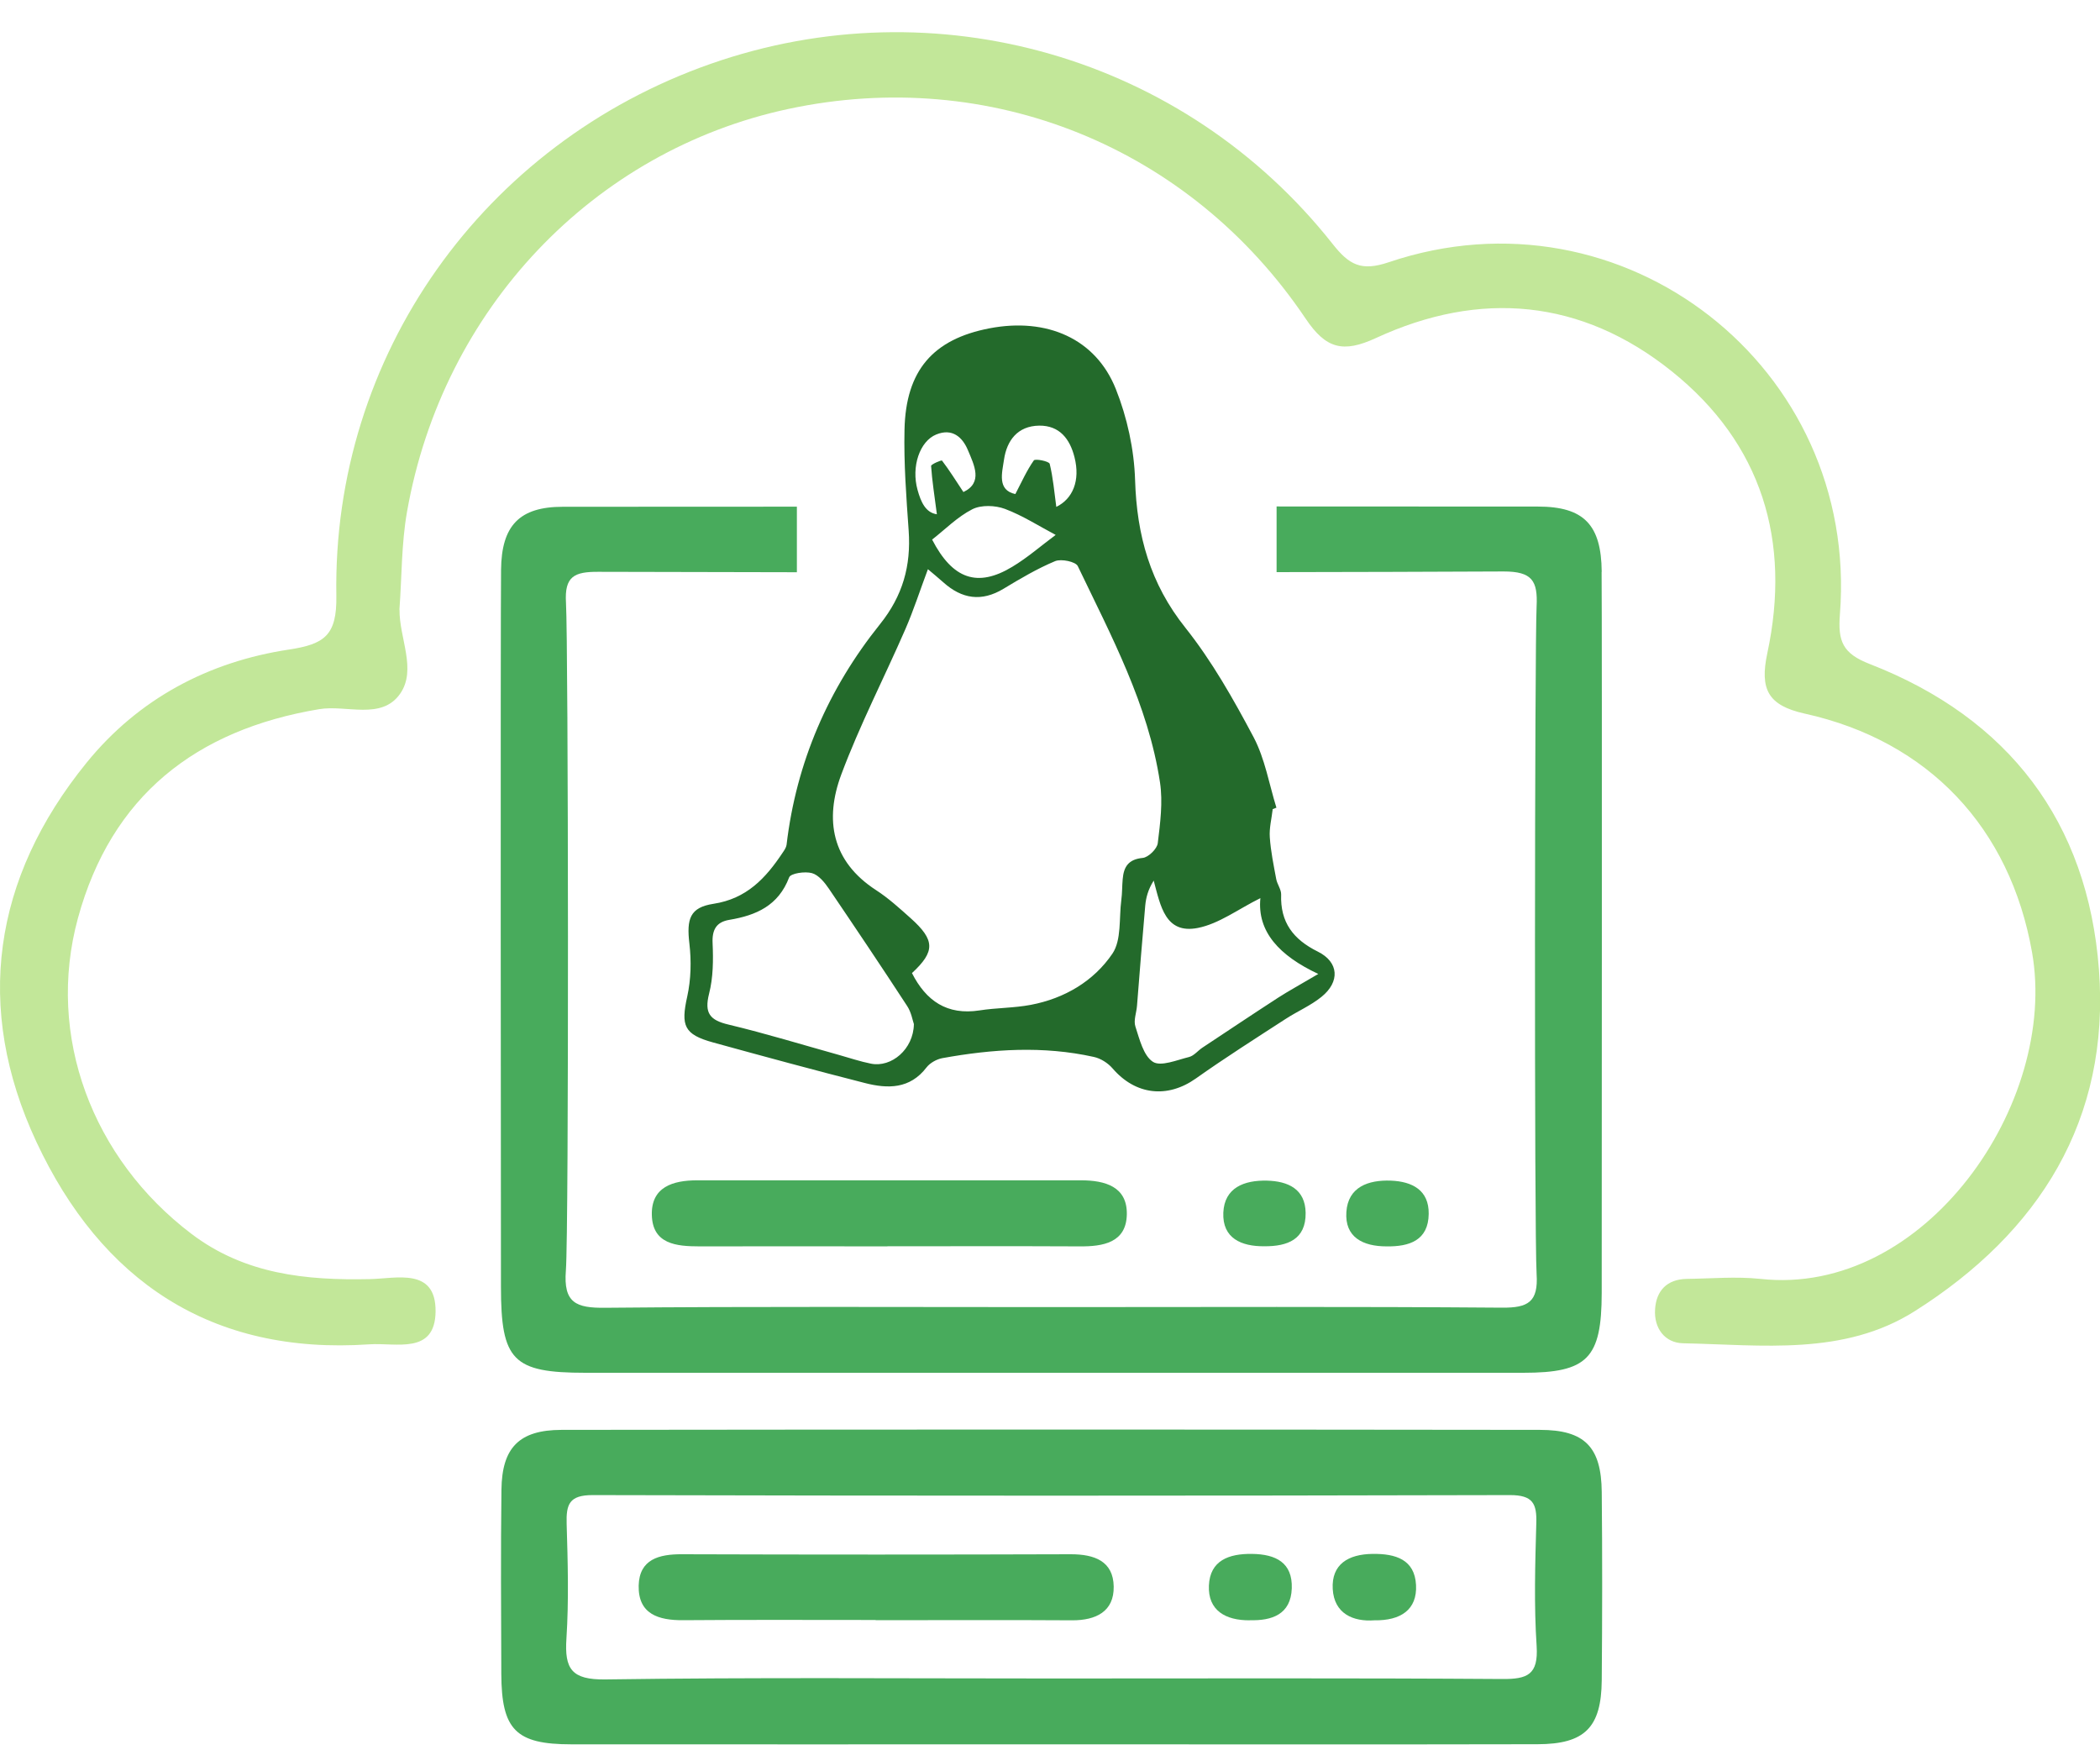 <svg width="60" height="50" viewBox="0 0 60 50" fill="none" xmlns="http://www.w3.org/2000/svg">
<g clip-path="url(#clip0_771_23407)">
<path d="M11.415 17.413C11.403 18.225 11.916 19.126 11.431 19.82C10.896 20.58 9.9 20.128 9.118 20.259C5.587 20.849 3.18 22.743 2.227 26.228C1.308 29.594 2.64 33.104 5.471 35.248C6.995 36.403 8.742 36.58 10.572 36.54C11.324 36.525 12.457 36.201 12.445 37.465C12.432 38.706 11.318 38.351 10.554 38.403C6.021 38.715 2.887 36.574 1.039 32.618C-0.748 28.788 -0.204 25.086 2.472 21.79C3.953 19.966 5.951 18.903 8.26 18.555C9.265 18.402 9.628 18.155 9.61 17.022C9.494 10.158 13.807 4.104 20.301 1.825C26.727 -0.429 33.842 1.612 38.075 6.969C38.548 7.568 38.891 7.757 39.676 7.492C46.377 5.225 53.122 10.491 52.569 17.547C52.508 18.32 52.645 18.668 53.424 18.97C57.395 20.513 59.652 23.485 59.97 27.7C60.294 31.989 58.262 35.208 54.707 37.456C52.679 38.739 50.342 38.419 48.091 38.373C47.569 38.364 47.251 37.945 47.288 37.401C47.321 36.87 47.63 36.543 48.195 36.534C48.897 36.525 49.606 36.461 50.299 36.534C55 37.05 58.818 31.509 58.058 27.202C57.432 23.656 55.113 21.17 51.561 20.385C50.513 20.152 50.275 19.691 50.495 18.659C51.179 15.458 50.345 12.672 47.761 10.604C45.186 8.542 42.29 8.28 39.312 9.657C38.371 10.091 37.883 9.963 37.305 9.104C33.991 4.18 28.267 1.886 22.531 3.111C16.953 4.303 12.649 8.823 11.629 14.621C11.467 15.537 11.482 16.484 11.412 17.416L11.415 17.413Z" fill="#C2E799"/>
<path d="M45.763 16.331C45.751 14.997 45.259 14.471 43.939 14.471C41.45 14.471 38.964 14.471 36.474 14.468V16.344C38.637 16.341 40.799 16.335 42.962 16.325C43.774 16.325 43.939 16.591 43.903 17.321C43.848 18.448 43.835 35.27 43.903 36.397C43.955 37.197 43.658 37.362 42.913 37.356C38.624 37.322 34.333 37.34 30.044 37.34C25.756 37.34 21.544 37.319 17.292 37.359C16.461 37.368 16.094 37.224 16.168 36.293C16.256 35.169 16.238 18.348 16.171 17.22C16.125 16.463 16.409 16.331 17.099 16.335C18.99 16.341 20.878 16.344 22.768 16.347V14.474C20.539 14.474 18.309 14.474 16.082 14.477C14.836 14.477 14.329 15.018 14.316 16.276C14.298 17.874 14.31 35.16 14.313 36.757C14.313 38.868 14.652 39.216 16.727 39.216C21.174 39.216 25.618 39.216 30.066 39.216C34.513 39.216 39.037 39.216 43.524 39.216C45.36 39.216 45.76 38.804 45.763 36.937C45.763 35.3 45.775 17.978 45.76 16.341L45.763 16.331Z" fill="#48AB5C"/>
<path d="M30.128 49.83C25.527 49.83 20.924 49.834 16.324 49.83C14.736 49.83 14.33 49.415 14.323 47.818C14.317 46.064 14.305 44.308 14.327 42.554C14.342 41.357 14.831 40.85 16.04 40.847C25.36 40.835 34.679 40.835 43.998 40.847C45.281 40.847 45.752 41.339 45.764 42.622C45.782 44.415 45.779 46.208 45.764 48.001C45.752 49.348 45.281 49.824 43.931 49.827C39.331 49.837 34.728 49.83 30.128 49.83ZM30.051 47.949C34.34 47.949 38.631 47.934 42.92 47.964C43.644 47.97 43.955 47.839 43.904 47.026C43.827 45.863 43.861 44.687 43.894 43.52C43.913 42.949 43.794 42.71 43.14 42.71C34.404 42.732 25.668 42.732 16.932 42.71C16.263 42.71 16.174 42.973 16.19 43.532C16.223 44.622 16.254 45.719 16.184 46.806C16.126 47.677 16.33 47.989 17.296 47.976C21.544 47.915 25.796 47.949 30.048 47.949H30.051Z" fill="#48AB5C"/>
<path d="M25.017 46.278C23.185 46.278 21.355 46.269 19.522 46.284C18.814 46.29 18.23 46.11 18.248 45.294C18.267 44.543 18.829 44.396 19.489 44.4C23.191 44.412 26.893 44.412 30.595 44.4C31.273 44.4 31.808 44.598 31.82 45.322C31.832 46.037 31.313 46.29 30.631 46.287C28.762 46.275 26.89 46.284 25.02 46.284L25.017 46.278Z" fill="#48AB5C"/>
<path d="M39.27 46.287C38.662 46.333 38.118 46.097 38.078 45.392C38.039 44.689 38.518 44.399 39.215 44.39C39.878 44.381 40.421 44.552 40.458 45.279C40.495 45.987 40.015 46.299 39.27 46.287Z" fill="#48AB5C"/>
<path d="M35.71 46.287C35.014 46.293 34.51 46.006 34.54 45.294C34.571 44.579 35.108 44.381 35.771 44.39C36.456 44.399 36.932 44.64 36.908 45.373C36.883 46.122 36.336 46.302 35.71 46.284V46.287Z" fill="#48AB5C"/>
<path d="M36.362 23.122C36.332 23.387 36.261 23.656 36.28 23.919C36.307 24.319 36.39 24.716 36.463 25.11C36.491 25.263 36.607 25.406 36.604 25.553C36.576 26.347 36.949 26.836 37.651 27.184C38.256 27.483 38.29 28.046 37.758 28.476C37.45 28.727 37.068 28.889 36.732 29.108C35.87 29.667 35.003 30.217 34.166 30.81C33.354 31.384 32.443 31.283 31.787 30.52C31.655 30.367 31.448 30.235 31.252 30.193C29.807 29.872 28.359 29.967 26.918 30.229C26.759 30.26 26.573 30.364 26.475 30.489C25.998 31.115 25.363 31.106 24.709 30.938C23.261 30.569 21.817 30.177 20.375 29.78C19.541 29.551 19.449 29.301 19.636 28.464C19.743 27.978 19.755 27.453 19.697 26.955C19.614 26.252 19.709 25.923 20.384 25.819C21.331 25.675 21.878 25.086 22.357 24.365C22.406 24.294 22.461 24.215 22.473 24.136C22.751 21.774 23.668 19.67 25.143 17.831C25.794 17.019 26.032 16.163 25.962 15.158C25.894 14.199 25.821 13.234 25.843 12.275C25.879 10.58 26.661 9.688 28.271 9.379C29.908 9.065 31.307 9.672 31.881 11.114C32.205 11.927 32.404 12.84 32.431 13.714C32.48 15.293 32.862 16.674 33.87 17.935C34.63 18.891 35.244 19.979 35.819 21.063C36.142 21.677 36.261 22.401 36.469 23.073C36.432 23.088 36.396 23.103 36.359 23.116L36.362 23.122ZM26.515 16.252C26.288 16.857 26.105 17.428 25.867 17.975C25.262 19.364 24.563 20.715 24.034 22.132C23.558 23.415 23.759 24.603 25.03 25.428C25.384 25.657 25.702 25.947 26.02 26.231C26.719 26.857 26.722 27.181 26.056 27.798C26.459 28.592 27.058 29.008 27.987 28.864C28.472 28.788 28.973 28.797 29.453 28.705C30.415 28.522 31.249 28.03 31.784 27.242C32.046 26.854 31.97 26.231 32.037 25.715C32.065 25.516 32.058 25.312 32.077 25.113C32.107 24.762 32.239 24.548 32.648 24.508C32.81 24.493 33.06 24.249 33.079 24.087C33.149 23.512 33.228 22.917 33.143 22.352C32.807 20.131 31.75 18.167 30.794 16.172C30.733 16.044 30.323 15.959 30.149 16.029C29.636 16.243 29.151 16.53 28.671 16.82C28.042 17.199 27.483 17.11 26.954 16.637C26.808 16.506 26.652 16.38 26.505 16.255L26.515 16.252ZM26.114 29.264C26.075 29.154 26.038 28.919 25.919 28.739C25.186 27.615 24.437 26.5 23.683 25.388C23.561 25.208 23.387 24.994 23.197 24.942C22.996 24.887 22.589 24.948 22.547 25.064C22.241 25.871 21.606 26.149 20.839 26.277C20.47 26.338 20.341 26.555 20.36 26.946C20.381 27.425 20.378 27.926 20.259 28.388C20.118 28.947 20.286 29.145 20.818 29.27C21.881 29.524 22.925 29.845 23.976 30.138C24.279 30.223 24.575 30.324 24.883 30.385C25.47 30.504 26.099 29.973 26.111 29.258L26.114 29.264ZM37.666 27.823C36.549 27.3 35.916 26.613 36.011 25.657C35.376 25.971 34.829 26.39 34.221 26.509C33.295 26.689 33.158 25.883 32.963 25.156C32.801 25.413 32.743 25.642 32.721 25.871C32.636 26.824 32.562 27.777 32.486 28.73C32.471 28.931 32.382 29.151 32.44 29.325C32.559 29.689 32.669 30.156 32.941 30.333C33.164 30.477 33.625 30.281 33.971 30.196C34.111 30.162 34.224 30.016 34.352 29.93C35.076 29.451 35.797 28.968 36.524 28.497C36.817 28.308 37.129 28.14 37.66 27.826L37.666 27.823ZM26.634 15.418C27.22 16.548 27.929 16.79 28.918 16.194C29.358 15.931 29.749 15.586 30.162 15.281C29.682 15.027 29.218 14.728 28.714 14.538C28.436 14.434 28.036 14.419 27.782 14.547C27.355 14.764 27.003 15.125 26.631 15.415L26.634 15.418ZM30.18 14.48C30.644 14.254 30.873 13.738 30.699 13.057C30.568 12.541 30.275 12.153 29.691 12.159C29.074 12.168 28.766 12.584 28.686 13.13C28.631 13.506 28.485 14.001 29.01 14.114C29.196 13.756 29.34 13.433 29.538 13.152C29.578 13.097 29.972 13.176 29.991 13.249C30.088 13.643 30.122 14.053 30.18 14.48ZM27.526 14.056C28.091 13.787 27.834 13.286 27.654 12.858C27.501 12.492 27.211 12.223 26.75 12.412C26.276 12.605 26.032 13.335 26.215 13.992C26.31 14.337 26.444 14.645 26.768 14.691C26.698 14.15 26.631 13.732 26.603 13.31C26.6 13.265 26.899 13.136 26.915 13.158C27.125 13.433 27.309 13.729 27.526 14.056Z" fill="#236A2B"/>
<path d="M25.356 35.605C23.566 35.605 21.779 35.599 19.989 35.605C19.323 35.605 18.645 35.541 18.624 34.711C18.602 33.91 19.222 33.718 19.919 33.718C23.575 33.718 27.228 33.721 30.884 33.718C31.581 33.718 32.21 33.901 32.195 34.692C32.18 35.499 31.517 35.612 30.839 35.605C29.012 35.596 27.182 35.602 25.356 35.602V35.605Z" fill="#48AB5C"/>
<path d="M36.125 35.602C35.466 35.608 34.922 35.373 34.952 34.643C34.983 33.925 35.551 33.712 36.199 33.727C36.8 33.742 37.295 33.965 37.304 34.649C37.313 35.41 36.782 35.605 36.128 35.602H36.125Z" fill="#48AB5C"/>
<path d="M39.614 35.605C38.948 35.605 38.416 35.349 38.468 34.619C38.517 33.907 39.094 33.703 39.739 33.727C40.35 33.751 40.83 33.999 40.82 34.677C40.811 35.438 40.264 35.615 39.614 35.605Z" fill="#48AB5C"/>
</g>
<defs>
<clipPath id="clip0_771_23407">
<rect width="60" height="48.915" fill="white" transform="translate(0 0.915)"/>
</clipPath>
</defs>
</svg>
